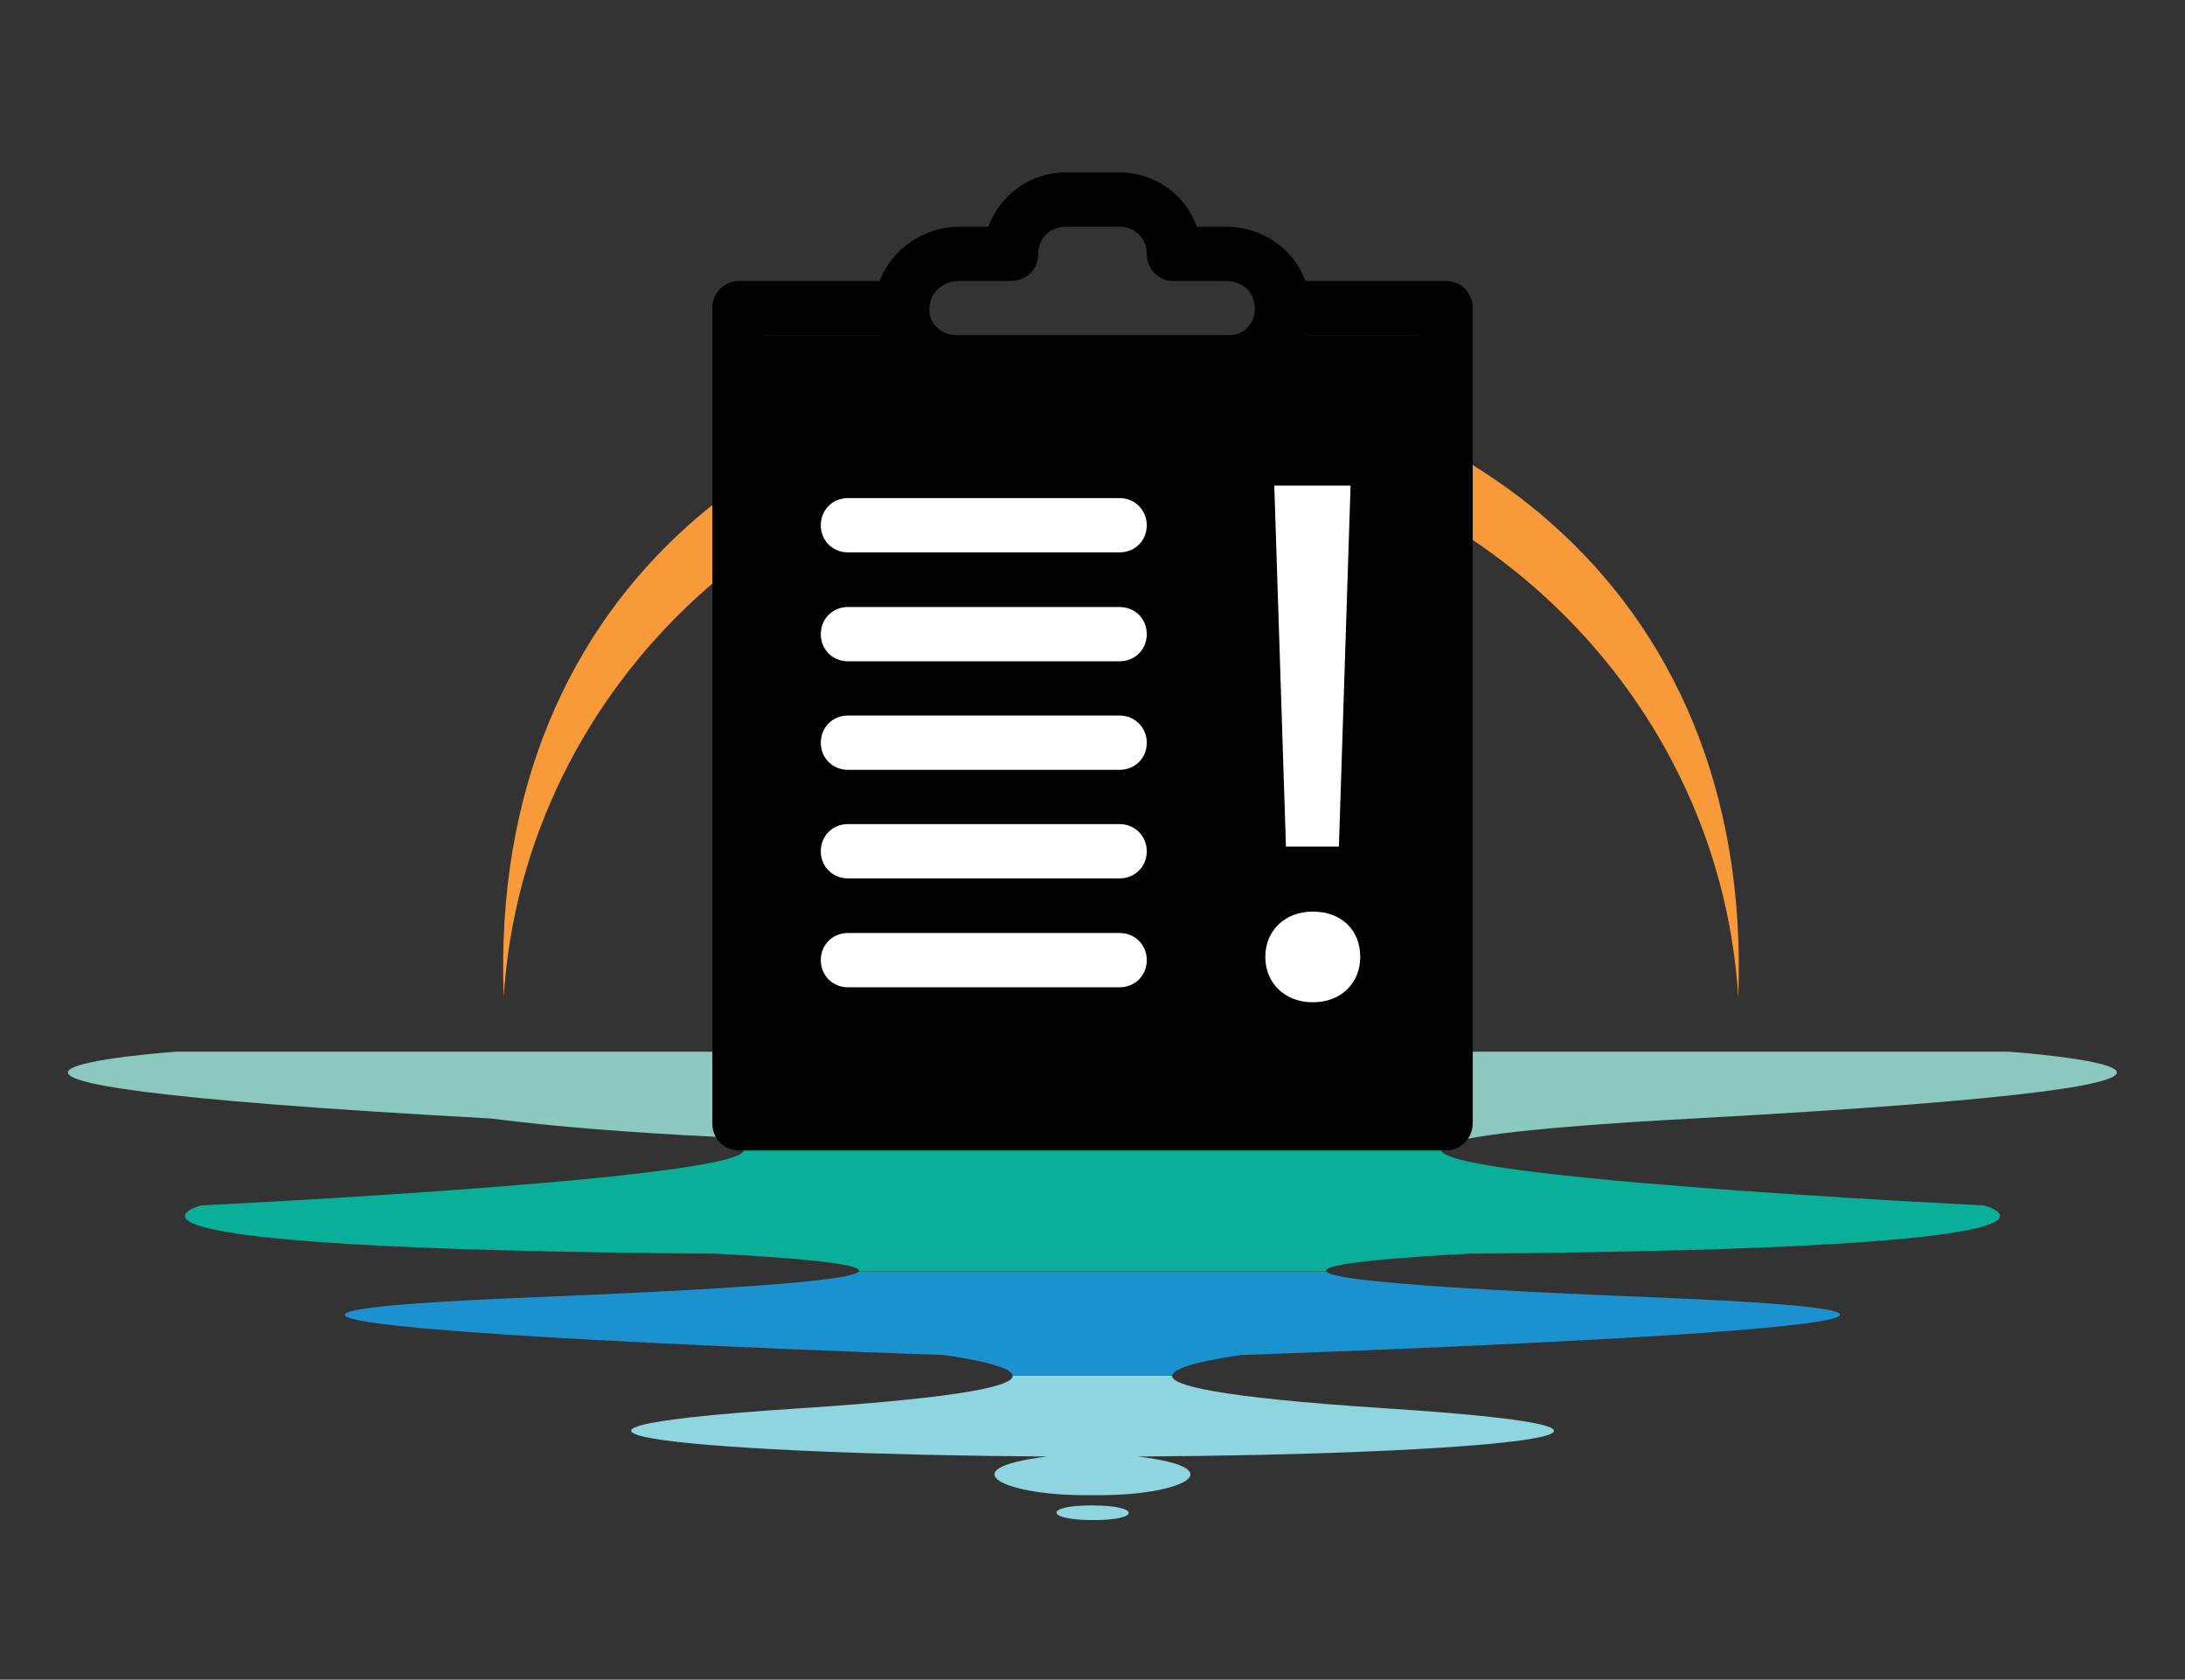<?xml version="1.0" encoding="utf-8"?>
<!-- Generator: Adobe Illustrator 25.0.1, SVG Export Plug-In . SVG Version: 6.00 Build 0)  -->
<svg version="1.1" id="Layer_1" xmlns="http://www.w3.org/2000/svg" xmlns:xlink="http://www.w3.org/1999/xlink" x="0px" y="0px"
	 viewBox="0 0 612 470.4" style="enable-background:new 0 0 612 470.4;" xml:space="preserve">
<rect x="0" y="0" width="612" height="470.4" fill="#333333" stroke="none"/>
<style type="text/css">
	.st0{fill:#FFFFFF;}
	.st1{fill:#8ED5E0;}
	.st2{fill:#1B91D0;}
	.st3{fill:#09AF99;}
	.st4{fill:#8BC8BD;}
	.st5{fill:#F8993A;}
	.st6{fill:#010101;}
	.st7{fill:#FFFFFF;stroke:#000000;stroke-miterlimit:10;}
</style>
<g id="g20" transform="translate(227.745,335.864)">
	<path id="path22" class="st0" d="M103-150.3c-19.9-9.1-40,2.3-46.9,22.2c-23.3-9.3-47.2,2-49.7,28c10.8-26.1,30.3-29.2,54.3-18
		c7.3-25.9,23.1-36.9,49.6-28C108.2-147.9,105.7-149.2,103-150.3"/>
</g>
<g id="g24" transform="translate(222.426,320.328)">
	<path id="path26" class="st0" d="M86.4-72.6c12.8-6.1,26.7,1.7,30.9,14.6c15-6.2,31.4,1.5,32.7,18.4c-6.9-17.1-20.2-19.3-35.8-11.9
		c-4.7-16.9-15.5-24.4-32.7-18.5C83-70.9,84.7-71.8,86.4-72.6"/>
</g>
<g id="g28" transform="translate(201.819,283.721)">
	<path id="path30" class="st1" d="M22.1,110.7c-99.9,6.5-23.9,12.9,69.4,13.5c-28.2,3.4-11.6,11.3,12.7,10.8
		c24.2,0.5,40.8-7.4,12.7-10.8c93.3-0.5,169.3-7,69.4-13.5c-47.7-3.1-60.2-6.5-59.8-9.2H81.8C82.3,104.2,69.8,107.6,22.1,110.7"/>
</g>
<g id="g32" transform="translate(221.731,276.914)">
	<path id="path34" class="st1" d="M84.3,144.7c-13.5-0.1-13.5,4.1,0,4.1C97.8,148.9,97.8,144.7,84.3,144.7"/>
</g>
<g id="g36" transform="translate(183.931,291.483)">
	<path id="path38" class="st2" d="M-33.8,71.8C-202.2,78.6,80.3,88,80.3,88s18.8,2.4,19.4,5.7h44.7c0.6-3.3,19.4-5.7,19.4-5.7
		s282.5-9.5,114.1-16.2c-66.8-2.7-88.5-5.1-90.3-7.1H56.5C54.7,66.7,33,69.1-33.8,71.8"/>
</g>
<g id="g40" transform="translate(161.157,297.896)">
	<path id="path42" class="st3" d="M-104.9,39.7c0,0-43.9,12.2,144,13.5c0,0,43,2,40.2,5h131.1c-2.8-3,40.2-5,40.2-5
		c187.9-1.4,144-13.5,144-13.5s-167.9-8.1-150.9-16.8H46C63,31.6-104.9,39.7-104.9,39.7"/>
</g>
<g id="g44" transform="translate(284.021,308.649)">
	<path id="path46" class="st4" d="M278.8-14.1c-133.8,0-379.9,0-513.7,0c0,0-109.2,7.9,88.4,18.7c71.1,9.2,201.8,7.9,267.2,7.5
		c4.9-2.5,25.3-5.1,69.6-7.5C388-6.2,278.8-14.1,278.8-14.1"/>
</g>
<g id="g48" transform="translate(223.678,351.873)">
	<path id="path50" class="st5" d="M90.3-230.5c92.1,0,167.4,69.8,172.9,157.9c8.8-234.7-354.7-234.6-345.8,0
		C-77-160.6-1.7-230.5,90.3-230.5"/>
</g>
<g>
	<g>
		<rect x="211.1" y="93.9" class="st6" width="189" height="219.3"/>
		<path class="st6" d="M412.5,314.5V86.3c0-4.3-3.3-7.6-7.6-7.6h-39.3c-3-8.8-11.9-15.2-22.2-15.2h-8.2c-3-8.8-11.6-15.2-21.6-15.2
			h-15.2c-10,0-18.3,6.4-21.6,15.2h-8.2c-10,0-18.9,6.4-22.2,15.2h-39.3c-4.3,0-7.6,3.3-7.6,7.6v228.3c0,4.3,3.3,7.6,7.6,7.6h197.8
			C409.2,322.2,412.5,318.8,412.5,314.5z M268.6,78.7h14.6c4.3,0,7.6-3.3,7.6-7.6s3.3-7.6,7.6-7.6h15.2c4.3,0,7.6,3.3,7.6,7.6
			s3.3,7.6,7.6,7.6h14.6c4,0,7.3,2.4,7.9,6.1c0.6,3.3-0.6,5.5-1.5,6.4c-1.2,1.8-3.3,2.7-5.8,2.7H268c-2.1,0-4.3-0.9-5.8-2.4
			c-1.5-1.5-2.1-3.7-1.8-5.8C260.7,81.7,264.3,78.7,268.6,78.7z M397.3,306.9H214.7V93.9h31.7c0.9,2.7,2.4,5.5,4.6,7.6
			c4.3,4.9,10.3,7.6,17,7.6H344c7,0,13.4-3,17.7-8.2c1.8-2.1,3-4.3,4-7h31.7V306.9z"/>
		<g>
			<path class="st0" d="M313.6,139.5h-76.1c-4.3,0-7.6,3.3-7.6,7.6c0,4.3,3.3,7.6,7.6,7.6h76.1c4.3,0,7.6-3.3,7.6-7.6
				C321.2,142.9,317.9,139.5,313.6,139.5z"/>
			<path class="st0" d="M313.6,170h-76.1c-4.3,0-7.6,3.3-7.6,7.6c0,4.3,3.3,7.6,7.6,7.6h76.1c4.3,0,7.6-3.3,7.6-7.6
				C321.2,173.3,317.9,170,313.6,170z"/>
			<path class="st0" d="M313.6,200.4h-76.1c-4.3,0-7.6,3.3-7.6,7.6c0,4.3,3.3,7.6,7.6,7.6h76.1c4.3,0,7.6-3.3,7.6-7.6
				C321.2,203.8,317.9,200.4,313.6,200.4z"/>
			<path class="st0" d="M313.6,230.8h-76.1c-4.3,0-7.6,3.3-7.6,7.6c0,4.3,3.3,7.6,7.6,7.6h76.1c4.3,0,7.6-3.3,7.6-7.6
				C321.2,234.2,317.9,230.8,313.6,230.8z"/>
			<path class="st0" d="M313.6,261.3h-76.1c-4.3,0-7.6,3.3-7.6,7.6s3.3,7.6,7.6,7.6h76.1c4.3,0,7.6-3.3,7.6-7.6
				S317.9,261.3,313.6,261.3z"/>
		</g>
	</g>
	<g>
		<path class="st7" d="M353.9,268c0-7.7,5.8-13.2,13.8-13.2c8.4,0,13.8,5.5,13.8,13.2c0,7.4-5.4,13.2-13.8,13.2
			C359.5,281.2,353.9,275.5,353.9,268z M359.7,237.6l-3.3-102.1h22.4l-3.3,102.1H359.7z"/>
	</g>
</g>
</svg>

